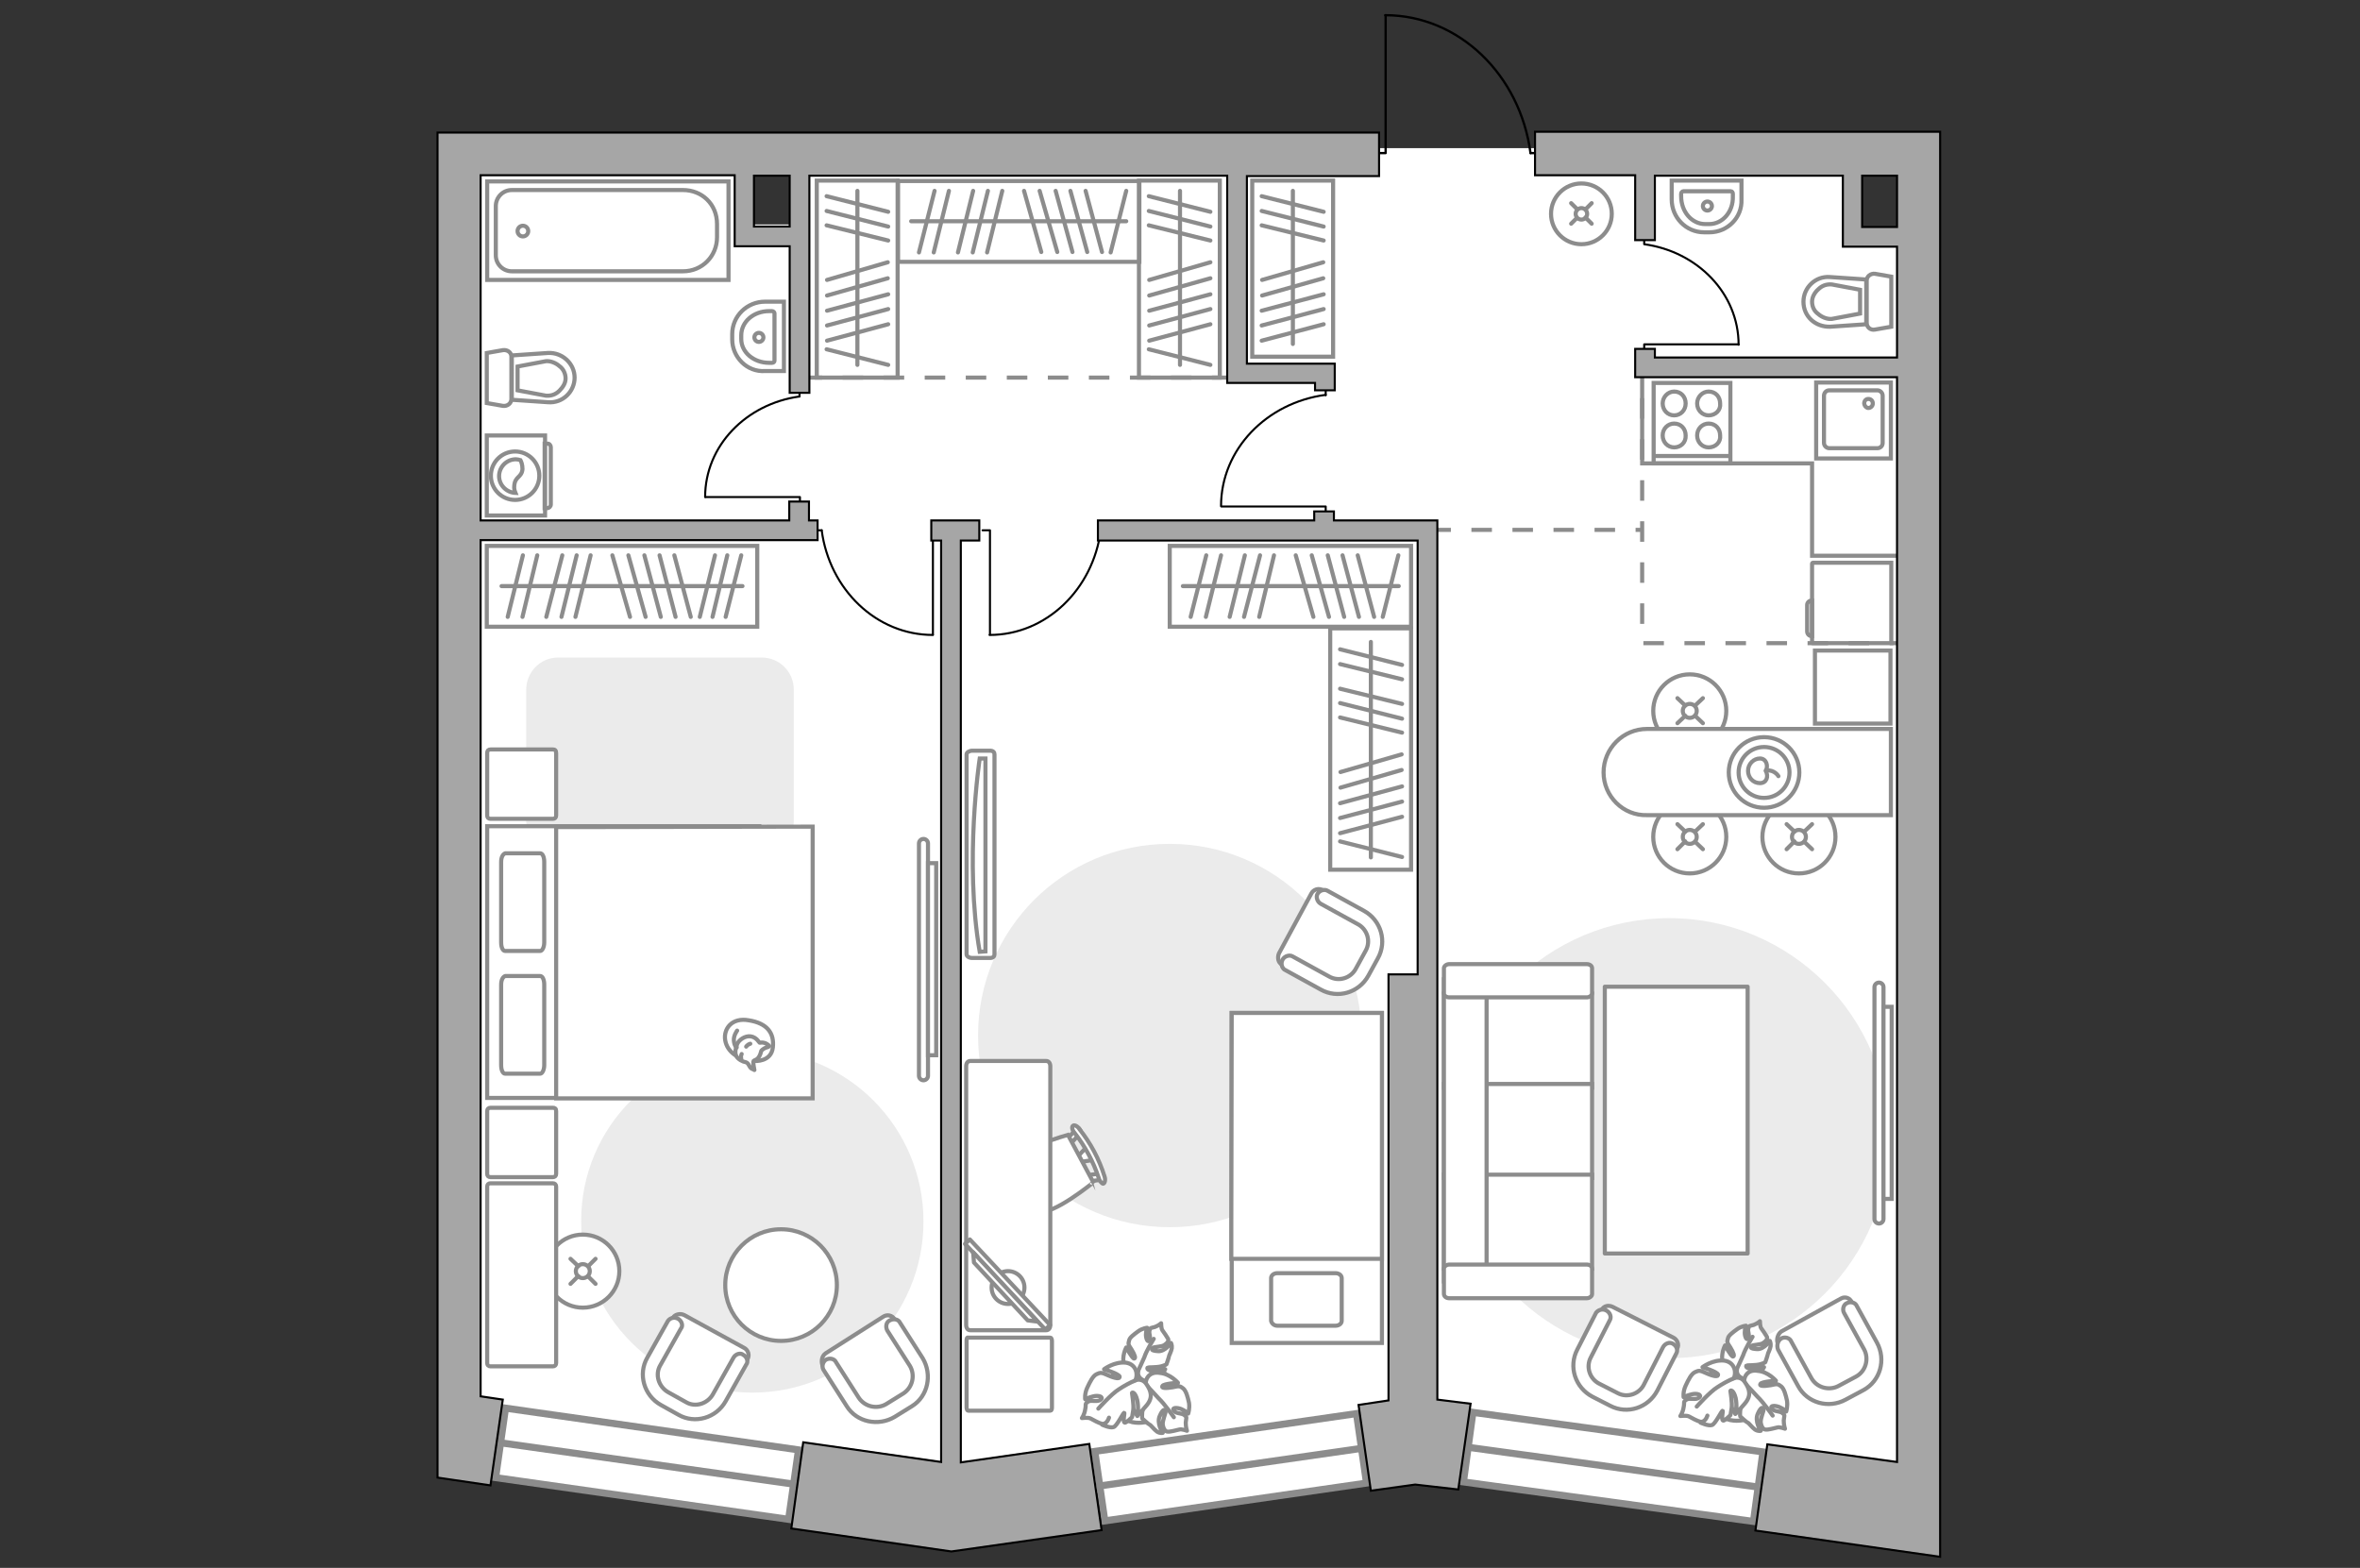 <?xml version="1.0" encoding="utf-8"?>
<!-- Generator: Adobe Illustrator 25.2.1, SVG Export Plug-In . SVG Version: 6.00 Build 0)  -->
<svg version="1.1" id="Слой_1" xmlns="http://www.w3.org/2000/svg" xmlns:xlink="http://www.w3.org/1999/xlink" x="0px" y="0px"
	 viewBox="0 0 575 382" style="enable-background:new 0 0 575 382;" xml:space="preserve">
<rect x="0" y="0" width="575" height="382" fill="#333333" stroke="none"/>
<style type="text/css">
	.st0{fill:#FFFFFF;}
	.st1{fill:#FFFFFF;stroke:#8C8C8C;stroke-width:1.721;stroke-linecap:round;stroke-miterlimit:10;}
	.st2{fill:none;stroke:#8C8C8C;stroke-width:1.721;stroke-linecap:round;stroke-miterlimit:10;}
	.st3{fill:#FFFFFF;stroke:#8C8C8C;stroke-width:1.721;stroke-linecap:round;stroke-miterlimit:10;}
	.st4{fill:#FFFFFF;stroke:#8C8C8C;stroke-width:1.721;stroke-linecap:round;stroke-miterlimit:9.999;}
	.st5{fill:#EBEBEB;}
	.st6{fill:#FFFFFF;stroke:#8C8C8C;stroke-linecap:round;stroke-miterlimit:10;}
	.st7{fill:none;stroke:#8C8C8C;stroke-linecap:round;stroke-miterlimit:10;}
	.st8{fill:none;stroke:#000000;stroke-width:0.5;stroke-linecap:round;stroke-linejoin:round;stroke-miterlimit:10;}
	.st9{fill:none;stroke:#8C8C8C;stroke-miterlimit:10;}
	.st10{fill:#FFFFFF;stroke:#8C8C8C;stroke-miterlimit:10;}
	.st11{fill:none;stroke:#8C8C8C;stroke-linecap:round;stroke-linejoin:round;stroke-miterlimit:10;}
	.st12{fill:#FFFFFF;stroke:#8C8C8C;stroke-linecap:round;stroke-linejoin:round;stroke-miterlimit:10;}
	.st13{fill:#FFFFFF;stroke:#8C8C8C;stroke-width:1;stroke-linecap:round;stroke-linejoin:round;stroke-miterlimit:9.999;}
	.st14{fill:none;stroke:#000000;stroke-width:0.563;stroke-linecap:round;stroke-linejoin:round;stroke-miterlimit:10;}
	.st15{fill:none;stroke:#8C8C8C;stroke-miterlimit:10;stroke-dasharray:5,5;}
	.st16{fill:#A6A6A6;stroke:#000000;stroke-width:0.5;stroke-miterlimit:10;}
</style>
<g id="bg">
	<polygon class="st0" points="181.3,36.4 110.2,36.4 110.2,295.4 114.4,348.5 234.1,367.6 347.7,354.4 467.4,358.2 467.4,55.2 
		451.4,55.2 451.4,36.1 301.7,36.1 301.7,36.2 194.8,36.2 194.8,54.7 181.3,54.7 	"/>
</g>
<g id="windows_1_">
	<g>
		
			<rect x="384.4" y="321.9" transform="matrix(0.135 -0.991 0.991 0.135 -14.337 698.544)" class="st1" width="17.1" height="71.3"/>
		<line class="st2" x1="358.3" y1="352.7" x2="428.3" y2="362.3"/>
	</g>
	<g>
		
			<rect x="149.1" y="320.5" transform="matrix(0.141 -0.99 0.99 0.141 -217.563 462.428)" class="st3" width="17.1" height="72.1"/>
		<line class="st2" x1="122.5" y1="351.6" x2="193.4" y2="361.6"/>
	</g>
	<g>
		
			<rect x="267.5" y="348.9" transform="matrix(0.99 -0.143 0.143 0.99 -47.977 46.459)" class="st4" width="64.4" height="17.1"/>
		<line class="st2" x1="268.2" y1="362" x2="331.6" y2="352.9"/>
	</g>
</g>
<g id="furniture_1_">
	<path id="Vector_51_5_" class="st5" d="M183.3,255.9c23.1,0,41.7,18.7,41.7,41.7c0,23.1-18.7,41.7-41.7,41.7s-41.7-18.7-41.7-41.7
		C141.5,274.5,160.3,255.9,183.3,255.9z"/>
	<g>
		<circle class="st6" cx="142" cy="309.7" r="8.9"/>
		<line class="st7" x1="145.1" y1="306.7" x2="143.3" y2="308.5"/>
		<circle class="st6" cx="142" cy="309.7" r="1.7"/>
		<line class="st7" x1="140.9" y1="310.9" x2="139" y2="312.8"/>
		<line class="st7" x1="145.1" y1="312.8" x2="143.3" y2="311"/>
		<line class="st7" x1="140.9" y1="308.5" x2="139" y2="306.7"/>
	</g>
	<path id="Vector_51_2_" class="st5" d="M406.7,223.7c29.5,0,53.6,24,53.6,53.6s-24,53.6-53.6,53.6s-53.6-24-53.6-53.6
		C353,247.8,377,223.7,406.7,223.7z"/>
	<path id="Vector_51_1_" class="st5" d="M285,205.6c25.8,0,46.7,20.9,46.7,46.7s-20.9,46.7-46.7,46.7c-25.8,0-46.7-20.9-46.7-46.7
		S259.1,205.6,285,205.6z"/>
	<path class="st5" d="M136,160.2h49.6c4.3,0,7.8,3.5,7.8,7.8v32.2c0,4.3-3.5,7.8-7.8,7.8H136c-4.3,0-7.8-3.5-7.8-7.8V168
		C128.3,163.6,131.7,160.2,136,160.2z"/>
	<g>
		<circle class="st6" cx="385.3" cy="52.1" r="7.4"/>
		<line class="st7" x1="382.8" y1="54.5" x2="384.3" y2="53"/>
		<circle class="st6" cx="385.3" cy="52.1" r="1.4"/>
		<line class="st7" x1="386.3" y1="51" x2="387.8" y2="49.5"/>
		<line class="st7" x1="382.8" y1="49.5" x2="384.3" y2="51"/>
		<line class="st7" x1="386.3" y1="53" x2="387.8" y2="54.5"/>
	</g>
	<g id="Group_34_1_">
		<path id="Vector_158_1_" class="st8" d="M423.6,83.9h-23v1.6"/>
		<path id="Vector_159_1_" class="st8" d="M400.6,57v2.3"/>
		<path id="Vector_160_1_" class="st8" d="M400.6,59.5c13,1.8,23,12,23,24.5"/>
	</g>
	<g id="Group_34_3_">
		<path id="Vector_158_3_" class="st8" d="M171.9,121.1h23v1.6"/>
		<path id="Vector_159_3_" class="st8" d="M194.8,95.1v1.5"/>
		<path id="Vector_160_3_" class="st8" d="M194.8,96.6c-13,1.8-23,12-23,24.5"/>
	</g>
	<g id="Group_34_4_">
		<path id="Vector_158_4_" class="st8" d="M227.3,154.6v-25.4h1.8"/>
		<path id="Vector_159_4_" class="st8" d="M198.5,129.2h1.7"/>
		<path id="Vector_160_4_" class="st8" d="M200.2,129.2c1.9,14.4,13.3,25.5,27.1,25.5"/>
	</g>
	<g id="Group_34_7_">
		<path id="Vector_158_7_" class="st8" d="M297.6,123.4H323v1.8"/>
		<path id="Vector_159_7_" class="st8" d="M323,94.6v1.7"/>
		<path id="Vector_160_7_" class="st8" d="M323,96.2c-14.4,1.9-25.5,13.3-25.5,27.1"/>
	</g>
	<g id="Group_34_6_">
		<path id="Vector_158_6_" class="st8" d="M241.2,154.6v-25.4h-1.8"/>
		<path id="Vector_159_6_" class="st8" d="M269.9,129.2h-1.7"/>
		<path id="Vector_160_6_" class="st8" d="M268.2,129.2c-1.9,14.4-13.3,25.5-27.1,25.5"/>
	</g>
	<g>
		<path id="Vector_8_1_" class="st9" d="M441.5,156.6v-19.3c0-0.1,0.1-0.2,0.2-0.2h19.1v19.6h-19.1
			C441.6,156.7,441.5,156.7,441.5,156.6z"/>
		<path id="Vector_9_1_" class="st9" d="M441.5,146.3v8.7c-0.7,0-1.2-0.5-1.2-1.2v-6.4C440.3,146.8,440.8,146.3,441.5,146.3z"/>
	</g>
	<g>
		<path id="Vector_54_1_" class="st10" d="M351.8,242.1V265h36.1v-22.9H351.8z"/>
		<path id="Vector_55_1_" class="st10" d="M351.8,264.1V287h36.1v-22.9H351.8z"/>
		<path id="Vector_56_1_" class="st10" d="M351.8,286.2v22.9h36.1v-22.9H351.8z"/>
		<path id="Vector_57_1_" class="st10" d="M362.2,240.9l-10.4-2.2v73.5h10.4V240.9z"/>
		<path id="Vector_58_1_" class="st10" d="M353.1,243h33.5c0.7,0,1.3-0.5,1.3-1v-6.1c0-0.6-0.6-1-1.3-1h-33.5c-0.7,0-1.3,0.5-1.3,1
			v6.1C351.8,242.6,352.4,243,353.1,243z"/>
		<path id="Vector_59_1_" class="st10" d="M353.1,316.3h33.5c0.7,0,1.3-0.5,1.3-1v-6.2c0-0.6-0.6-1-1.3-1h-33.5
			c-0.7,0-1.3,0.5-1.3,1v6.1C351.8,315.9,352.4,316.3,353.1,316.3z"/>
	</g>
	<g>
		<rect x="305.1" y="44" class="st7" width="19.7" height="42.9"/>
		<path class="st7" d="M307.3,50.5"/>
		<line class="st7" x1="307.5" y1="68.2" x2="322.4" y2="63.9"/>
		<line class="st7" x1="307.5" y1="72" x2="322.4" y2="67.8"/>
		<line class="st7" x1="307.4" y1="83" x2="322.5" y2="79"/>
		<line class="st7" x1="307.4" y1="79.3" x2="322.5" y2="75.3"/>
		<line class="st7" x1="307.4" y1="75.7" x2="322.5" y2="71.7"/>
		<line class="st7" x1="307.4" y1="54.9" x2="322.5" y2="58.6"/>
		<line class="st7" x1="307.4" y1="51.4" x2="322.5" y2="55.2"/>
		<line class="st7" x1="307.4" y1="47.8" x2="322.5" y2="51.6"/>
		<path class="st7" d="M307.3,47.3"/>
		<line class="st7" x1="315" y1="46.5" x2="315" y2="83.8"/>
	</g>
	<g>
		<rect x="277.5" y="44" class="st7" width="19.7" height="48"/>
		<path class="st7" d="M279.9,50.5"/>
		<line class="st7" x1="280" y1="68.2" x2="294.9" y2="63.9"/>
		<line class="st7" x1="280" y1="72" x2="294.9" y2="67.8"/>
		<line class="st7" x1="280" y1="83" x2="294.9" y2="79"/>
		<line class="st7" x1="280" y1="79.3" x2="294.9" y2="75.3"/>
		<line class="st7" x1="280" y1="75.7" x2="294.9" y2="71.7"/>
		<line class="st7" x1="279.9" y1="54.9" x2="294.9" y2="58.6"/>
		<line class="st7" x1="279.9" y1="85.1" x2="294.9" y2="88.9"/>
		<line class="st7" x1="279.9" y1="51.4" x2="294.9" y2="55.2"/>
		<line class="st7" x1="279.9" y1="47.8" x2="294.9" y2="51.6"/>
		<path class="st7" d="M279.9,47.3"/>
		<line class="st7" x1="287.5" y1="46.5" x2="287.5" y2="88.9"/>
	</g>
	<g>
		<rect x="199" y="44" class="st7" width="19.7" height="48"/>
		<path class="st7" d="M201.3,50.5"/>
		<line class="st7" x1="201.5" y1="68.2" x2="216.3" y2="63.9"/>
		<line class="st7" x1="201.5" y1="72" x2="216.3" y2="67.8"/>
		<line class="st7" x1="201.5" y1="83" x2="216.4" y2="79"/>
		<line class="st7" x1="201.5" y1="79.3" x2="216.4" y2="75.3"/>
		<line class="st7" x1="201.5" y1="75.7" x2="216.4" y2="71.7"/>
		<line class="st7" x1="201.4" y1="54.9" x2="216.4" y2="58.6"/>
		<line class="st7" x1="201.4" y1="85.1" x2="216.4" y2="88.9"/>
		<line class="st7" x1="201.4" y1="51.4" x2="216.4" y2="55.2"/>
		<line class="st7" x1="201.4" y1="47.8" x2="216.4" y2="51.6"/>
		<path class="st7" d="M201.3,47.3"/>
		<line class="st7" x1="208.9" y1="46.5" x2="208.9" y2="88.9"/>
	</g>
	<g>
		<rect x="218.8" y="44.1" class="st7" width="58.8" height="19.7"/>
		<path class="st7" d="M236.1,61.5"/>
		<line class="st7" x1="253.7" y1="61.4" x2="249.5" y2="46.5"/>
		<line class="st7" x1="257.6" y1="61.4" x2="253.3" y2="46.5"/>
		<line class="st7" x1="268.5" y1="61.4" x2="264.5" y2="46.5"/>
		<line class="st7" x1="264.9" y1="61.4" x2="260.8" y2="46.5"/>
		<line class="st7" x1="261.3" y1="61.4" x2="257.2" y2="46.5"/>
		<line class="st7" x1="240.5" y1="61.5" x2="244.2" y2="46.5"/>
		<line class="st7" x1="270.6" y1="61.5" x2="274.4" y2="46.5"/>
		<line class="st7" x1="237" y1="61.5" x2="240.7" y2="46.5"/>
		<line class="st7" x1="233.4" y1="61.5" x2="237.1" y2="46.5"/>
		<line class="st7" x1="227.5" y1="61.5" x2="231.2" y2="46.5"/>
		<line class="st7" x1="223.9" y1="61.5" x2="227.7" y2="46.5"/>
		<path class="st7" d="M232.9,61.5"/>
		<line class="st7" x1="222" y1="53.9" x2="274.4" y2="53.9"/>
	</g>
	<g>
		<rect x="118.6" y="133" class="st7" width="65.9" height="19.7"/>
		<path class="st7" d="M135.8,150.4"/>
		<line class="st7" x1="153.5" y1="150.3" x2="149.2" y2="135.3"/>
		<line class="st7" x1="157.3" y1="150.3" x2="153.1" y2="135.3"/>
		<line class="st7" x1="168.3" y1="150.3" x2="164.3" y2="135.3"/>
		<line class="st7" x1="164.6" y1="150.3" x2="160.7" y2="135.3"/>
		<line class="st7" x1="161" y1="150.3" x2="157" y2="135.3"/>
		<line class="st7" x1="140.2" y1="150.3" x2="143.9" y2="135.3"/>
		<line class="st7" x1="170.5" y1="150.3" x2="174.2" y2="135.3"/>
		<line class="st7" x1="173.6" y1="150.3" x2="177.2" y2="135.3"/>
		<line class="st7" x1="176.8" y1="150.3" x2="180.6" y2="135.3"/>
		<line class="st7" x1="136.8" y1="150.3" x2="140.5" y2="135.3"/>
		<line class="st7" x1="133.1" y1="150.3" x2="137" y2="135.3"/>
		<line class="st7" x1="127.3" y1="150.3" x2="130.9" y2="135.3"/>
		<line class="st7" x1="123.7" y1="150.3" x2="127.4" y2="135.3"/>
		<path class="st7" d="M132.6,150.4"/>
		<line class="st7" x1="122.2" y1="142.8" x2="180.9" y2="142.8"/>
	</g>
	<g>
		<rect x="285" y="133" class="st7" width="58.8" height="19.7"/>
		<path class="st7" d="M302.3,150.4"/>
		<line class="st7" x1="320" y1="150.3" x2="315.7" y2="135.3"/>
		<line class="st7" x1="323.8" y1="150.3" x2="319.6" y2="135.3"/>
		<line class="st7" x1="334.8" y1="150.3" x2="330.8" y2="135.3"/>
		<line class="st7" x1="331.1" y1="150.3" x2="327.1" y2="135.3"/>
		<line class="st7" x1="327.5" y1="150.3" x2="323.5" y2="135.3"/>
		<line class="st7" x1="306.8" y1="150.3" x2="310.4" y2="135.3"/>
		<line class="st7" x1="336.9" y1="150.3" x2="340.7" y2="135.3"/>
		<line class="st7" x1="303.1" y1="150.3" x2="307" y2="135.3"/>
		<line class="st7" x1="299.6" y1="150.3" x2="303.3" y2="135.3"/>
		<line class="st7" x1="293.8" y1="150.3" x2="297.5" y2="135.3"/>
		<line class="st7" x1="290.1" y1="150.3" x2="293.9" y2="135.3"/>
		<path class="st7" d="M299,150.4"/>
		<line class="st7" x1="288.2" y1="142.8" x2="340.8" y2="142.8"/>
	</g>
	<g>
		<rect x="324.1" y="153.1" class="st6" width="19.7" height="58.8"/>
		<path class="st7" d="M326.4,170.4"/>
		<line class="st7" x1="326.6" y1="188.1" x2="341.5" y2="183.8"/>
		<line class="st7" x1="326.6" y1="191.9" x2="341.5" y2="187.6"/>
		<line class="st7" x1="326.5" y1="203" x2="341.6" y2="199"/>
		<line class="st7" x1="326.5" y1="199.3" x2="341.6" y2="195.3"/>
		<line class="st7" x1="326.5" y1="195.7" x2="341.6" y2="191.6"/>
		<line class="st7" x1="326.5" y1="174.8" x2="341.6" y2="178.5"/>
		<line class="st7" x1="326.5" y1="205" x2="341.6" y2="208.8"/>
		<line class="st7" x1="326.5" y1="171.3" x2="341.6" y2="175.1"/>
		<line class="st7" x1="326.5" y1="167.8" x2="341.6" y2="171.5"/>
		<line class="st7" x1="326.5" y1="161.8" x2="341.6" y2="165.5"/>
		<line class="st7" x1="326.5" y1="158.2" x2="341.6" y2="162"/>
		<path class="st7" d="M326.4,167.2"/>
		<line class="st7" x1="334" y1="156.4" x2="334" y2="208.9"/>
	</g>
	<g>
		<path id="Vector_37_3_" class="st10" d="M201.2,329.7l14-8.9c0.9-0.6,2.2-0.4,2.8,0.7l6.2,9.7c2.2,3.5,1.2,8.2-2.3,10.6l-4.7,2.9
			c-3.5,2.2-8.2,1.2-10.6-2.3l-6.2-9.7C200,331.5,200.3,330.3,201.2,329.7z"/>
		<path id="Vector_38_2_" class="st10" d="M201.2,331.3c0.9-0.5,2.1-0.3,2.5,0.6l5.5,8.6c1.5,2.3,4.5,2.9,6.7,1.6l4.2-2.6
			c2.3-1.5,2.9-4.5,1.6-6.7l-5.5-8.6c-0.5-0.9-0.3-2.1,0.6-2.5c0.9-0.5,2.1-0.3,2.5,0.6l5.5,8.6c2.4,4,1.3,9.3-2.6,11.7l-4.2,2.6
			c-4,2.4-9.3,1.3-11.7-2.6l-5.5-8.6C200.1,333.1,200.4,331.9,201.2,331.3z"/>
	</g>
	<g>
		<path id="Vector_37_6_" class="st10" d="M166.7,320.4l14.6,8c1,0.5,1.4,1.8,0.8,2.8l-5.6,10c-2.1,3.6-6.6,5-10.4,2.9l-4.8-2.7
			c-3.6-2.1-5-6.6-2.9-10.4l5.6-10C164.4,320.3,165.7,319.9,166.7,320.4z"/>
		<path id="Vector_38_6_" class="st10" d="M165.2,321.3c0.9,0.5,1.3,1.7,0.7,2.4l-5,8.9c-1.4,2.3-0.4,5.3,1.9,6.6l4.3,2.4
			c2.3,1.4,5.3,0.4,6.6-1.9l5-8.9c0.5-0.9,1.7-1.3,2.4-0.7c0.9,0.5,1.3,1.7,0.7,2.4l-5,8.9c-2.3,4.1-7.5,5.6-11.5,3.3l-4.3-2.4
			c-4.1-2.3-5.6-7.5-3.3-11.5l5-8.9C163.2,321.1,164.3,320.8,165.2,321.3z"/>
	</g>
	<g>
		<path id="Vector_37_5_" class="st10" d="M311.6,232.3l7.9-14.6c0.5-1,1.8-1.4,2.8-0.8l10.1,5.5c3.7,2,5.1,6.6,2.9,10.3l-2.6,4.9
			c-2,3.7-6.6,5.1-10.3,2.9l-10.1-5.5C311.4,234.5,311.2,233.3,311.6,232.3z"/>
		<path id="Vector_38_5_" class="st10" d="M312.5,233.8c0.5-0.9,1.7-1.2,2.4-0.8l8.9,4.9c2.4,1.4,5.4,0.4,6.6-2l2.3-4.2
			c1.4-2.4,0.4-5.4-2-6.6l-8.9-4.9c-0.9-0.5-1.2-1.7-0.8-2.4c0.5-0.9,1.7-1.2,2.4-0.8l8.9,4.9c4.2,2.3,5.7,7.5,3.4,11.6l-2.3,4.2
			c-2.3,4.2-7.5,5.7-11.6,3.4l-8.9-4.9C312.3,235.7,312,234.7,312.5,233.8z"/>
	</g>
	<g>
		<path id="Vector_37_2_" class="st10" d="M434,324.4l14.5-8c1-0.6,2.2-0.2,2.7,0.9l5.6,10.1c2.1,3.6,0.7,8.3-3,10.3l-4.8,2.6
			c-3.6,2.1-8.3,0.7-10.3-3l-5.6-10.1C432.8,326.2,433.2,325,434,324.4z"/>
		<path id="Vector_38_3_" class="st10" d="M434,326.1c0.9-0.5,2.1-0.1,2.4,0.7l4.9,8.9c1.3,2.4,4.3,3.2,6.6,2l4.3-2.3
			c2.4-1.3,3.2-4.3,2-6.6l-4.9-8.9c-0.5-0.9-0.1-2.1,0.7-2.4c0.9-0.5,2.1-0.1,2.4,0.7l4.9,8.9c2.3,4.2,0.8,9.4-3.3,11.6l-4.3,2.3
			c-4.2,2.3-9.4,0.8-11.6-3.3l-4.9-8.9C432.8,327.7,433.2,326.6,434,326.1z"/>
	</g>
	<g>
		<path id="Vector_37_4_" class="st10" d="M392.9,318.4l14.8,7.5c1,0.5,1.5,1.8,0.9,2.7l-5.2,10.3c-1.9,3.7-6.5,5.2-10.2,3.2
			l-4.9-2.5c-3.7-1.9-5.2-6.5-3.2-10.2l5.2-10.3C390.7,318.2,391.9,317.9,392.9,318.4z"/>
		<path id="Vector_38_4_" class="st10" d="M391.4,319.3c0.9,0.5,1.3,1.6,0.8,2.4l-4.6,9c-1.3,2.4-0.2,5.4,2.2,6.5l4.3,2.2
			c2.4,1.3,5.4,0.2,6.5-2.2l4.6-9c0.5-0.9,1.6-1.3,2.4-0.8c0.9,0.5,1.3,1.6,0.8,2.4l-4.6,9c-2.2,4.2-7.3,5.9-11.5,3.7l-4.3-2.2
			c-4.2-2.2-5.9-7.3-3.7-11.5l4.6-9C389.5,319.1,390.5,318.8,391.4,319.3z"/>
	</g>
	<g>
		<path id="Vector_98_1_" class="st10" d="M185,267.5v-66.2h-66.3v66.2L185,267.5L185,267.5z"/>
		<path id="Vector_99_1_" class="st10" d="M198,201.4v66.2h-62.5v-58.3v-7.8h8.5L198,201.4z"/>
		<path id="Vector_100_1_" class="st11" d="M122.1,239.9v19.6c0,1.2,0.4,2.1,1,2.1h8.5c0.5,0,1-0.9,1-2.1v-19.6c0-1.2-0.4-2.1-1-2.1
			h-8.5C122.5,238,122.1,238.8,122.1,239.9z"/>
		<path id="Vector_101_1_" class="st11" d="M122.1,210v19.6c0,1.2,0.4,2.1,1,2.1h8.5c0.5,0,1-0.9,1-2.1V210c0-1.2-0.4-2.1-1-2.1
			h-8.5C122.5,208.1,122.1,208.9,122.1,210z"/>
	</g>
	<path id="Vector_5_1_" class="st12" d="M134.7,182.6h-15.2c-0.5,0-0.8,0.3-0.8,0.8v15.3c0,0.5,0.3,0.8,0.8,0.8h15.2
		c0.5,0,0.8-0.3,0.8-0.8v-15.2C135.5,182.8,135.2,182.6,134.7,182.6z"/>
	<path id="Vector_5_2_" class="st12" d="M134.7,269.9h-15.2c-0.5,0-0.8,0.3-0.8,0.8v15.3c0,0.5,0.3,0.8,0.8,0.8h15.2
		c0.5,0,0.8-0.3,0.8-0.8v-15.3C135.5,270.1,135.2,269.9,134.7,269.9z"/>
	<path id="Vector_5_5_" class="st12" d="M134.7,288.3h-15.2c-0.5,0-0.8,0.3-0.8,0.8v43c0,0.5,0.3,0.8,0.8,0.8h15.2
		c0.5,0,0.8-0.3,0.8-0.8v-43C135.5,288.6,135.2,288.3,134.7,288.3z"/>
	<g>
		<path class="st10" d="M226.1,262.1c0,0.6-0.5,1.1-1.1,1.1s-1.1-0.5-1.1-1.1v-56.6c0-0.6,0.5-1.1,1.1-1.1s1.1,0.5,1.1,1.1V262.1z"
			/>
		<rect x="226.1" y="210.3" class="st10" width="2" height="46.8"/>
	</g>
	<g>
		<path class="st10" d="M458.9,297c0,0.6-0.5,1.1-1.1,1.1s-1.1-0.5-1.1-1.1v-56.5c0-0.6,0.5-1.1,1.1-1.1s1.1,0.5,1.1,1.1V297z"/>
		<rect x="458.9" y="245.3" class="st10" width="2" height="46.8"/>
	</g>
	<polyline class="st9" points="400.1,89.7 400.1,112.9 441.5,112.9 441.5,135.4 465.3,135.4 	"/>
	<g>
		<path class="st12" d="M183.9,258.5c0,0,4,0.3,4.4-3.3c0.4-3.6-1.5-5.9-5.8-6.6c-4.2-0.8-6.3,2.1-5.8,4.9
			C177.2,256.3,179.9,258.3,183.9,258.5z"/>
		<path class="st12" d="M185.5,256c0,0,0.5-0.6,1.3-0.8c0.8-0.2,0.6-0.4,0.6-0.4s-0.7-0.8-1.8-0.8c-0.6,0.1-0.6,0-0.6,0
			s-0.7-1.3-2.1-1.5c-1.4-0.2-2.9,0.9-3.3,1.9c-0.4,0.9-0.6,2.2-0.2,2.9c0.4,0.8,1.6,1.4,2.3,1.5c0.8,0.2,0.8,1.3,1.5,1.6
			c0.7,0.3,0.6,0.3,0.6,0.3s-0.4-1.9-0.2-2.2C184,258.1,184.9,258.4,185.5,256z"/>
		<path class="st12" d="M181.8,255c0,0,0.3-0.5,1-0.7"/>
		<path class="st12" d="M180.7,256.8c0,0-0.3,0.6-0.1,1.1"/>
		<path class="st11" d="M179.5,255.2c0,0-0.6-0.3-0.7-1.7c-0.1-1.2,0.8-2.4,0.8-2.4"/>
	</g>
	<g>
		<path id="Vector_90_1_" class="st10" d="M235.5,183.8c0-0.5,0.7-0.9,1.4-0.9h4.3c0.8,0,1.1,0.4,1.1,0.9v48.7
			c0,0.5-0.3,0.9-1.1,0.9h-4.3c-0.8,0-1.4-0.4-1.4-0.9V183.8z"/>
		<path id="Vector_91_1_" class="st10" d="M240.1,231.8v-47h-1.4c0,0-3.8,25,0,47.1L240.1,231.8z"/>
	</g>
	<rect x="442.2" y="158.5" class="st9" width="18.4" height="17.8"/>
	<rect x="391" y="240.4" class="st12" width="34.8" height="65"/>
	<g id="Group_2_6_">
		<g id="Group_3_6_">
			<path id="Vector_10_6_" class="st10" d="M266.5,282.6l-3.9,0.6l-0.5-0.9l2.6-2.8L266.5,282.6z"/>
		</g>
		<g id="Group_4_6_">
			<path id="Vector_11_6_" class="st10" d="M260.1,278.1c-0.2-0.3-0.2-0.7,0.1-0.8l2.1-2.3c0.3-0.3,0.6-0.2,0.8,0.2
				c0.3,0.3,0.3,0.8,0.1,0.9l-2.1,2.3c-0.3,0.3-0.6,0.2-0.8-0.2C260.2,278.2,260.1,278.1,260.1,278.1z"/>
		</g>
		<g id="Group_5_6_">
			<path id="Vector_12_6_" class="st10" d="M264.9,287.3c0-0.1-0.1-0.1-0.1-0.2c-0.2-0.4,0-0.8,0.3-0.8l3.1-0.4
				c0.3,0,0.7,0.3,0.8,0.7c0.2,0.4,0,0.8-0.3,0.8l-3.1,0.4C265.5,287.7,265.1,287.5,264.9,287.3z"/>
		</g>
		<path id="Vector_13_6_" class="st10" d="M252.8,295.2c-3.1-1-7-8.5-6.2-11.6c1.2-3.7,13.6-7.1,13.6-7.1l6.2,11.6
			C266.4,288,256.5,296.3,252.8,295.2z"/>
		<path id="Vector_14_6_" class="st10" d="M267.7,287c-1.3-3.9-3.3-7.7-5.9-11c-0.6-0.7-0.7-1.4-0.4-1.7c0.3-0.3,1.1,0,1.6,0.8
			c2.7,3.4,4.8,7.3,6.1,11.5c0.3,0.8,0.1,1.7-0.3,1.8C268.5,288.4,267.9,287.8,267.7,287z"/>
	</g>
	<g>
		<path id="Vector_2_1_" class="st10" d="M336.7,246.8h-36.6v80.4h36.6V246.8z"/>
		<path id="Vector_3_1_" class="st10" d="M300.1,246.8h36.6v59.9h-32.3H300v-8.1L300.1,246.8L300.1,246.8z"/>
		<path id="Vector_4_1_" class="st11" d="M311.2,323h14.2c0.8,0,1.5-0.5,1.5-1.2v-10.4c0-0.7-0.7-1.2-1.5-1.2h-14.2
			c-0.8,0-1.5,0.5-1.5,1.2v10.4C309.8,322.4,310.4,323,311.2,323z"/>
	</g>
	<path id="Vector_5_3_" class="st12" d="M235.5,326.6v16.3c0,0.5,0.2,0.8,0.4,0.8h20c0.3,0,0.4-0.3,0.4-0.8v-16.2
		c0-0.5-0.2-0.8-0.4-0.8h-20C235.6,325.8,235.5,326.1,235.5,326.6z"/>
	<path id="Vector_5_4_" class="st12" d="M254.9,258.5h-18.5c-0.6,0-1,0.5-1,1.3v63c0,0.8,0.4,1.3,1,1.3h18.5c0.6,0,1-0.5,1-1.3v-63
		C255.9,259,255.5,258.5,254.9,258.5z"/>
	<g>
		<path id="Vector_60_3_" class="st10" d="M279.4,331.6c4.1,1,6.5,5.1,5.7,9.2c-1,4.1-5.1,6.5-9.2,5.7c-4.1-1-6.5-5.1-5.7-9.2
			C271.1,333.1,275.3,330.7,279.4,331.6z"/>
		<path class="st12" d="M277.3,334.2c0,0-0.3,1.3,1.1,2c1.3,0.7,2.8,0.8,4.1-0.8c1.3-1.6,1.4-1.8,1.4-1.8s-2.2,0.7-3.3,0.4
			c-1.2-0.2-1.1-0.7-1-0.8c0.1-0.1,2.2,0,3.3-0.3c1.1-0.3,1.3-0.5,1.3-0.5s0.6-1.7,0.6-1.9s0.6-1.3,0.7-2c0.1-0.8-0.2-1.3-0.2-1.3
			s-1.4,2.1-3.1,2c-1.8-0.1-1.7-0.5-1.3-0.8c0.3-0.3,2.1-0.2,2.8-0.7c0.8-0.5,1.1-1.1,0.9-1.5c-0.2-0.4-1.1-1.7-1.4-2.1
			s-0.3-1.7-0.3-1.7s-0.5,0.5-1.5,0.9c-1,0.3-1.1,0.1-1.3,0.8c-0.3,0.8,0.4,1.8,0,2.4c-0.4,0.8-0.9-0.3-0.9-1.3
			c0-0.9,0.3-1.7,0.3-1.7s-1.1,0.1-2.1,0.8c-1.1,0.8-2.2,1.6-2.3,2.3c-0.2,0.8-0.3,0.9,0.6,2.2c0.8,1.3,1.1,2.2,0.6,2.2
			c-0.5-0.1-1.9-2.7-1.9-2.7s-1.2,2.2-0.5,4.3C274.4,335.1,276.6,335,277.3,334.2z"/>
		<path class="st11" d="M281.1,326.2c0,0-1.8,2.9-2.3,4.5c-0.4,1-1.3,2.8-1.6,3.5c-0.5,1.1-0.6,2.3-0.4,3.4"/>
		<path class="st12" d="M279.3,337.6c0,0-1.3-0.9-2.5,0.3c-1.3,1.2-2.2,2.6-1,4.8c1.2,2.2,1.3,2.3,1.3,2.3s0.3-2.6,1.1-3.8
			c0.8-1.2,1.3-0.8,1.3-0.8c0,0.2-1,2.3-1.2,3.7c-0.1,1.3,0,1.5,0,1.5s1.5,1.4,1.8,1.5c0.3,0.1,1.1,1.2,1.8,1.7
			c0.8,0.5,1.4,0.3,1.4,0.3s-1.6-2.3-0.7-4.2c0.8-1.8,1.3-1.5,1.4-1.1c0.1,0.4-0.8,2.2-0.7,3.3c0.2,1.2,0.7,1.7,1.2,1.7
			c0.6,0.1,2.3-0.4,2.8-0.5c0.6-0.2,1.9,0.3,1.9,0.3s-0.3-0.8-0.3-2c0.1-1.3,0.4-1.2-0.3-1.8c-0.7-0.6-2.1-0.3-2.6-1.1
			c-0.6-0.8,0.8-0.8,1.8-0.4c1,0.4,1.7,1.1,1.7,1.1s0.4-1.2,0.2-2.6c-0.3-1.4-0.7-2.9-1.4-3.5c-0.8-0.6-0.9-0.7-2.6-0.3
			c-1.8,0.3-2.8,0.2-2.5-0.3c0.3-0.6,3.8-0.8,3.8-0.8s-1.9-2.2-4.4-2.4C279.8,334,278.8,336.4,279.3,337.6z"/>
		<path class="st11" d="M286,345.3c0,0-2.3-3.3-3.7-4.6c-0.8-0.9-2.4-2.6-3.1-3.3c-1-1-2.2-1.8-3.5-2.1"/>
		<g>
			<path class="st12" d="M270.2,345.4c-0.4,1.2-1.1,1.6-1.7,1.5c-0.6-0.1-2.3-1-2.8-1.3c-0.6-0.3-2.1-0.1-2.1-0.1s0.6-0.8,0.8-2.1
				c0.3-1.3-0.2-1.3,0.7-1.9c0.8-0.5,2.3,0.2,3.1-0.5c0.8-0.7-0.6-1.1-1.8-0.8c-1.2,0.3-2,0.7-2,0.7s-0.2-1.3,0.5-2.8
				c0.7-1.5,1.4-2.9,2.3-3.3c0.9-0.4,1.1-0.5,2.8,0.3c1.8,0.8,2.9,0.9,2.8,0.3c-0.2-0.7-3.8-1.8-3.8-1.8s2.5-1.9,5.3-1.6
				c2.7,0.4,3,3.1,2.3,4.3c0,0,1.6-0.7,2.7,0.9c1.1,1.6,1.8,3.3-0.1,5.4c-1.8,2.1-2,2.2-2,2.2s0.3-2.8-0.3-4.3
				c-0.5-1.4-1.1-1.3-1.1-1.1c0,0.2,0.5,2.8,0.3,4.2c-0.2,1.4-0.3,1.7-0.3,1.7s-1.5,1.5-1.8,1.3c-0.5-0.3,0.1-2.4-0.1-2.4
				c-0.3,0.1-1.8,3.3-2.6,3.5c-0.9,0.3-2.8-0.6-2.8-0.6"/>
			<path class="st11" d="M267.6,343.2c0,0,3.2-3.6,5-4.7c1.2-0.8,2.8-1.7,4.1-2.2"/>
		</g>
	</g>
	<g>
		<path id="Vector_60_1_" class="st10" d="M425.1,331.1c4.1,1,6.5,5.1,5.7,9.2c-1,4.1-5.1,6.5-9.2,5.7c-4.1-1-6.5-5.1-5.7-9.2
			C416.9,332.6,421,330.2,425.1,331.1z"/>
		<path class="st12" d="M423.2,333.7c0,0-0.3,1.3,1.1,2c1.3,0.7,2.8,0.8,4.1-0.8s1.4-1.8,1.4-1.8s-2.2,0.7-3.3,0.4
			c-1.2-0.2-1.1-0.7-1-0.8c0.1-0.1,2.2,0,3.3-0.3s1.3-0.5,1.3-0.5s0.6-1.7,0.6-1.9s0.6-1.3,0.7-2c0.1-0.8-0.2-1.3-0.2-1.3
			s-1.4,2.1-3.1,2c-1.8-0.1-1.7-0.5-1.3-0.8c0.4-0.3,2.1-0.2,2.8-0.7c0.8-0.5,1.1-1.1,0.9-1.5s-1.1-1.7-1.4-2.1
			c-0.3-0.4-0.3-1.7-0.3-1.7s-0.5,0.5-1.5,0.9c-1,0.3-1.1,0.1-1.3,0.8c-0.3,0.8,0.4,1.8,0,2.4c-0.4,0.8-0.9-0.3-0.9-1.3
			c0-1,0.3-1.7,0.3-1.7s-1.1,0.1-2.1,0.8c-1.1,0.8-2.2,1.6-2.3,2.3c-0.2,0.8-0.3,0.9,0.6,2.2c0.8,1.3,1.1,2.2,0.6,2.2
			c-0.5-0.1-1.9-2.7-1.9-2.7s-1.2,2.2-0.5,4.3C420.3,334.6,422.4,334.5,423.2,333.7z"/>
		<path class="st11" d="M427,325.7c0,0-1.8,2.9-2.3,4.5c-0.4,1-1.3,2.8-1.6,3.5c-0.5,1.1-0.6,2.3-0.4,3.4"/>
		<path class="st12" d="M425,337.1c0,0-1.3-0.9-2.5,0.3c-1.3,1.2-2.2,2.6-1,4.8c1.2,2.2,1.3,2.3,1.3,2.3s0.3-2.6,1.1-3.8
			s1.3-0.8,1.3-0.8c0,0.2-1,2.3-1.2,3.7c-0.1,1.3,0,1.5,0,1.5s1.5,1.4,1.8,1.5c0.3,0.1,1.1,1.2,1.8,1.7c0.8,0.5,1.4,0.3,1.4,0.3
			s-1.6-2.3-0.7-4.2c0.8-1.8,1.3-1.5,1.4-1.1c0.1,0.4-0.8,2.2-0.7,3.3c0.2,1.2,0.7,1.7,1.2,1.7c0.6,0.1,2.3-0.4,2.8-0.5
			c0.6-0.2,1.9,0.3,1.9,0.3s-0.3-0.8-0.3-2c0.1-1.3,0.4-1.2-0.3-1.8c-0.7-0.6-2.1-0.3-2.6-1.1c-0.6-0.8,0.8-0.8,1.8-0.4
			s1.7,1.1,1.7,1.1s0.4-1.2,0.2-2.6c-0.3-1.4-0.7-2.9-1.4-3.5c-0.8-0.6-0.9-0.7-2.6-0.3c-1.8,0.3-2.8,0.2-2.5-0.3
			c0.3-0.6,3.8-0.8,3.8-0.8s-1.9-2.2-4.4-2.4C425.5,333.5,424.7,335.9,425,337.1z"/>
		<path class="st11" d="M431.9,344.9c0,0-2.3-3.3-3.7-4.6c-0.8-0.9-2.4-2.6-3.1-3.3c-1-1-2.2-1.8-3.5-2.1"/>
		<g>
			<path class="st12" d="M416,344.9c-0.4,1.2-1.1,1.6-1.7,1.5c-0.6-0.1-2.3-1-2.8-1.3c-0.6-0.3-2.1-0.1-2.1-0.1s0.6-0.8,0.8-2.1
				c0.3-1.3-0.2-1.3,0.7-1.9c0.8-0.5,2.3,0.2,3.1-0.5c0.8-0.7-0.6-1.1-1.8-0.8c-1.2,0.3-2,0.7-2,0.7s-0.2-1.3,0.5-2.8
				c0.7-1.5,1.4-2.9,2.3-3.3c0.9-0.4,1.1-0.5,2.8,0.3c1.8,0.8,2.9,0.9,2.8,0.3c-0.2-0.7-3.8-1.8-3.8-1.8s2.5-1.9,5.3-1.6
				c2.7,0.4,3,3.1,2.3,4.3c0,0,1.6-0.7,2.7,0.9c1.1,1.6,1.8,3.3-0.1,5.4c-1.8,2.1-2,2.2-2,2.2s0.3-2.8-0.3-4.3
				c-0.5-1.4-1.1-1.3-1.1-1.1c0,0.2,0.5,2.8,0.3,4.2c-0.2,1.4-0.3,1.7-0.3,1.7s-1.5,1.5-1.8,1.3c-0.5-0.3,0.1-2.4-0.1-2.4
				c-0.3,0.1-1.8,3.3-2.6,3.5c-0.9,0.3-2.8-0.6-2.8-0.6"/>
			<path class="st11" d="M413.4,342.7c0,0,3.2-3.6,5-4.7c1.2-0.8,2.8-1.7,4.1-2.2"/>
		</g>
	</g>
	<g>
		<circle class="st12" cx="245.6" cy="313.7" r="4"/>
		<g>
			
				<rect x="244.8" y="298.8" transform="matrix(0.729 -0.684 0.684 0.729 -147.714 252.688)" class="st13" width="1.6" height="28.6"/>
			<polygon class="st12" points="237.3,307.6 250.4,321.7 252.8,322 237.1,305.1 			"/>
		</g>
	</g>
	<g>
		<circle class="st6" cx="438.3" cy="203.9" r="8.9"/>
		<line class="st7" x1="441.5" y1="200.8" x2="439.6" y2="202.6"/>
		<circle class="st6" cx="438.3" cy="203.9" r="1.7"/>
		<line class="st7" x1="437.2" y1="205" x2="435.3" y2="206.9"/>
		<line class="st7" x1="441.5" y1="206.9" x2="439.6" y2="205.1"/>
		<line class="st7" x1="437.2" y1="202.6" x2="435.3" y2="200.8"/>
	</g>
	<g>
		<circle class="st6" cx="411.7" cy="203.9" r="8.9"/>
		<line class="st7" x1="414.9" y1="200.8" x2="413" y2="202.6"/>
		<circle class="st6" cx="411.7" cy="203.9" r="1.7"/>
		<line class="st7" x1="410.6" y1="205" x2="408.7" y2="206.9"/>
		<line class="st7" x1="414.9" y1="206.9" x2="413" y2="205.1"/>
		<line class="st7" x1="410.6" y1="202.6" x2="408.7" y2="200.8"/>
	</g>
	<g>
		<circle class="st6" cx="411.7" cy="173.2" r="8.9"/>
		<line class="st7" x1="414.9" y1="170.1" x2="413" y2="171.9"/>
		<circle class="st6" cx="411.7" cy="173.2" r="1.7"/>
		<line class="st7" x1="410.6" y1="174.4" x2="408.7" y2="176.2"/>
		<line class="st7" x1="414.9" y1="176.2" x2="413" y2="174.4"/>
		<line class="st7" x1="410.6" y1="171.9" x2="408.7" y2="170.1"/>
	</g>
	<g>
		<path class="st10" d="M390.7,188.2L390.7,188.2c0-5.8,4.7-10.6,10.6-10.6h59.4v21h-59.4C395.5,198.8,390.7,194,390.7,188.2z"/>
		<circle class="st11" cx="429.8" cy="188.2" r="8.6"/>
		<circle class="st11" cx="429.8" cy="188.2" r="6.2"/>
		<path class="st11" d="M428.8,190.8c-1.7,0-2.9-1.4-2.9-3c0-1.7,1.4-3,2.9-3c1.6,0,2.1,1.9,1.4,3
			C431,189.2,430.4,190.8,428.8,190.8z"/>
		<path class="st11" d="M433.3,189.1c0,0-0.9-1.6-3-1.4"/>
	</g>
	<circle class="st10" cx="190.3" cy="313.1" r="13.6"/>
</g>
<g id="plan">
	<g id="Group_34_5_">
		<path id="Vector_158_5_" class="st14" d="M337.6,3.8v33.5h-3.2"/>
		<path id="Vector_159_5_" class="st14" d="M375.1,37.3h-2.2"/>
		<path id="Vector_160_5_" class="st14" d="M372.9,37.3c-2.5-19-17.4-33.6-35.4-33.6"/>
	</g>
	<polyline class="st15" points="465.4,156.7 400.1,156.7 400.1,88.9 	"/>
	<line class="st15" x1="348.5" y1="129.1" x2="400.1" y2="129.1"/>
	<line class="st15" x1="195.3" y1="92" x2="301.3" y2="92"/>
	<g>
		<path id="Vector_139_2_" class="st9" d="M455.2,99.4c0.6,0,1.1-0.5,1.1-1.1c0-0.6-0.4-1.1-1.1-1.1c-0.6,0-1,0.5-1,1.1
			C454.3,99,454.8,99.4,455.2,99.4z"/>
		<g id="Group_27_2_">
			<path id="Vector_140_2_" class="st9" d="M460.7,111.7h-18.2V93.2h18.2V111.7z"/>
		</g>
		<path id="Vector_141_2_" class="st9" d="M445.7,95.1h11.7c0.7,0,1.3,0.6,1.3,1.3v11.5c0,0.8-0.6,1.3-1.3,1.3h-11.7
			c-0.7,0-1.3-0.6-1.3-1.3V96.3C444.5,95.6,445,95.1,445.7,95.1z"/>
	</g>
	<g>
		<path id="Vector_142_2_" class="st9" d="M402.9,93.3h18.7v19.6h-18.7V93.3z"/>
		<g id="Group_28_2_">
			<g id="Group_29_2_">
				<path id="Vector_143_2_" class="st9" d="M416.3,101.2c-1.6,0-2.8-1.3-2.8-2.9s1.3-2.9,2.8-2.9c1.7,0,2.8,1.3,2.8,2.9
					C419.3,99.9,418,101.2,416.3,101.2z"/>
				<path id="Vector_144_2_" class="st9" d="M416.3,109c-1.6,0-2.8-1.3-2.8-2.9c0-1.7,1.3-2.9,2.8-2.9c1.7,0,2.8,1.3,2.8,2.9
					C419.3,107.7,418,109,416.3,109z"/>
			</g>
			<g id="Group_30_2_">
				<path id="Vector_145_2_" class="st9" d="M407.9,101.2c-1.6,0-2.8-1.3-2.8-2.9s1.3-2.9,2.8-2.9c1.7,0,2.8,1.3,2.8,2.9
					S409.5,101.2,407.9,101.2z"/>
				<path id="Vector_146_2_" class="st9" d="M407.9,109c-1.6,0-2.8-1.3-2.8-2.9c0-1.7,1.3-2.9,2.8-2.9c1.7,0,2.8,1.3,2.8,2.9
					C410.8,107.8,409.5,109,407.9,109z"/>
			</g>
		</g>
		<path id="Vector_147_2_" class="st9" d="M421.5,111.1H403"/>
	</g>
	<g id="Group_26_4_">
		<path id="Vector_130_4_" class="st9" d="M124.6,86.9v10.3c0,1.1-1,1.8-2,1.7l-4-0.7V86l4-0.7C123.7,85.2,124.6,85.9,124.6,86.9z"
			/>
		<path id="Vector_131_4_" class="st9" d="M140,92c0,3.4-2.9,6.3-6.5,6l-8.8-0.6V86.6l8.8-0.6C137,85.8,140,88.6,140,92z"/>
		<path id="Vector_132_4_" class="st9" d="M126.1,95.1l6.9,1.3c1.3,0.1,2.4-0.3,3.3-1.2c0.9-0.9,1.5-1.9,1.5-3s-0.5-2.3-1.5-3
			c-0.9-0.8-2.2-1.3-3.3-1.2l-6.9,1.3V95.1z"/>
	</g>
	<g>
		<path id="Vector_133_4_" class="st9" d="M180.6,82.6v-0.9c0-3.3,3-5.9,6.8-5.9h0.7c0.3,0,0.6,0.3,0.6,0.5v11.6
			c0,0.3-0.3,0.5-0.6,0.5h-0.7C183.6,88.4,180.6,85.8,180.6,82.6z"/>
		<path id="Vector_134_4_" class="st9" d="M178.4,82.7v-1.3c0-4.4,3.6-7.9,8-7.9h4.6v16.9h-4.6C182,90.7,178.4,87,178.4,82.7z"/>
		<path class="st9" d="M186,82.2c0,0.6-0.5,1.1-1.1,1.1s-1.1-0.5-1.1-1.1s0.5-1.1,1.1-1.1S186,81.6,186,82.2z"/>
	</g>
	<g id="Group_26_3_">
		<path id="Vector_130_3_" class="st9" d="M454.8,78.6V68.4c0-1.1,1-1.8,2-1.7l4,0.7v12.2l-4,0.7C455.7,80.5,454.8,79.7,454.8,78.6z
			"/>
		<path id="Vector_131_3_" class="st9" d="M439.4,73.5c0-3.4,2.9-6.3,6.5-6l8.8,0.6v10.9l-8.8,0.6C442.3,79.7,439.4,77.1,439.4,73.5
			z"/>
		<path id="Vector_132_3_" class="st9" d="M453.2,70.6l-6.9-1.3c-1.3-0.1-2.4,0.3-3.3,1.2c-0.9,0.8-1.5,1.9-1.5,3
			c0,1.2,0.5,2.3,1.5,3c0.9,0.8,2.2,1.3,3.3,1.2l6.9-1.3V70.6z"/>
	</g>
	<g>
		<path id="Vector_133_3_" class="st9" d="M416.4,54.6h-0.9c-3.3,0-5.9-3-5.9-6.8v-0.6c0-0.3,0.3-0.6,0.5-0.6h11.6
			c0.3,0,0.5,0.3,0.5,0.6v0.7C422.3,51.6,419.7,54.6,416.4,54.6z"/>
		<path id="Vector_134_3_" class="st9" d="M416.5,56.6h-1.3c-4.4,0-7.9-3.6-7.9-8V44h17v4.6C424.5,53,420.9,56.6,416.5,56.6z"/>
		<path class="st9" d="M416,49.1c0.6,0,1.1,0.5,1.1,1.1s-0.5,1.1-1.1,1.1c-0.6,0-1.1-0.5-1.1-1.1S415.4,49.1,416,49.1z"/>
	</g>
	<g>
		<path id="Vector_135_1_" class="st9" d="M177.5,44.2h-58.8v24h58.8V44.2z"/>
		<path id="Vector_136_1_" class="st9" d="M174.7,57.8v-3.2c0-4.9-3.7-8.3-8.3-8.3h-41.7c-2.2,0-3.9,1.8-3.9,3.9v12
			c0,2.2,1.8,3.9,3.9,3.9h41.7C171.1,66.1,174.7,62.4,174.7,57.8z"/>
		<circle class="st9" cx="127.4" cy="56.3" r="1.3"/>
	</g>
	<g>
		<g>
			<path class="st9" d="M132.8,106.1v19.5h-14.2v-19.5H132.8z"/>
			<path class="st9" d="M134.2,108.9v14c0,0.5-0.4,0.9-0.9,0.9h-0.6v-15.7h0.6C133.8,108,134.2,108.5,134.2,108.9z"/>
		</g>
		<g>
			<circle class="st9" cx="125.5" cy="115.9" r="5.9"/>
			<path class="st9" d="M127.3,114.3c-0.2,2.1-1.8,1.7-2,4c-0.1,0.8,0.1,1.3,0.3,1.8c-2.2-0.1-4-1.9-4-4.1s1.8-4.1,4.1-4.1
				c0.3,0,0.8,0.1,1.1,0.2C127,112.5,127.3,113.2,127.3,114.3z"/>
		</g>
	</g>
	<path class="st16" d="M398.4,42.7v15.8h4.8V42.8H449v17.3h13.2v27h-59V85h-4.8v6.9h63.8v256.6v7.7l-31.6-4.3l-2.9,21l45,6.4V60
		v-4.8V42.7V32.1h-98.7v10.6L398.4,42.7L398.4,42.7z M453.7,42.8h8.5v12.5h-8.5V42.8z"/>
	<polygon class="st16" points="345.4,131.7 345.4,237.4 338.3,237.4 338.3,324.8 338.3,341.2 331,342.3 334,363.2 344.8,361.7 
		355.3,362.9 358.3,342 350.2,341 350.2,324.8 350.2,126.8 325,126.8 325,124.6 320.2,124.6 320.2,126.8 267.5,126.8 267.5,131.7 	
		"/>
	<polygon class="st16" points="229.3,356.2 195.7,351.4 192.8,372.4 231.8,378 268.4,372.8 265.4,351.8 234.1,356.3 234.1,348.4 
		234.1,131.7 238.6,131.7 238.6,126.8 226.9,126.8 226.9,131.7 229.3,131.7 229.3,348.4 	"/>
	<path class="st16" d="M106.6,340.7V360l12.9,1.9l3-20.9l-5.4-0.8v-11.7V131.6h82.1v-4.8h-2.1v-4.6h-4.8v4.6h-75.2V42.7H179V60h13.4
		v35.7h4.8V42.8h101.8v50.5h21.4v1.8h4.8v-6.5h-21.4V42.9H336V32.3H117.2h-10.6v94.6v4.8v196.9v11.5V340.7z M183.7,42.8h8.7v12.4
		h-8.7V42.8z"/>
</g>
<g id="points">
	<path id="bedroom_x5F_1_1_" class="st11" d="M170.5,226.3"/>
	<path id="bedroom_x5F_3" class="st11" d="M286.8,226.3"/>
	<path id="bedroom_x5F_2_1_" class="st11" d="M408,226.3"/>
	<path id="kitchen_1_" class="st11" d="M418.7,132.7"/>
	<path id="wc" class="st11" d="M431.5,61.5"/>
	<path id="bathroom" class="st11" d="M161,93.3"/>
	<path id="hallway_x5F_1_1_" class="st11" d="M363.1,83.2"/>
	<path id="hallway_x5F_2" class="st11" d="M254.7,111.1"/>
	<path id="wardrobe_1_" class="st11" d="M249.8,78.6"/>
</g>
</svg>
